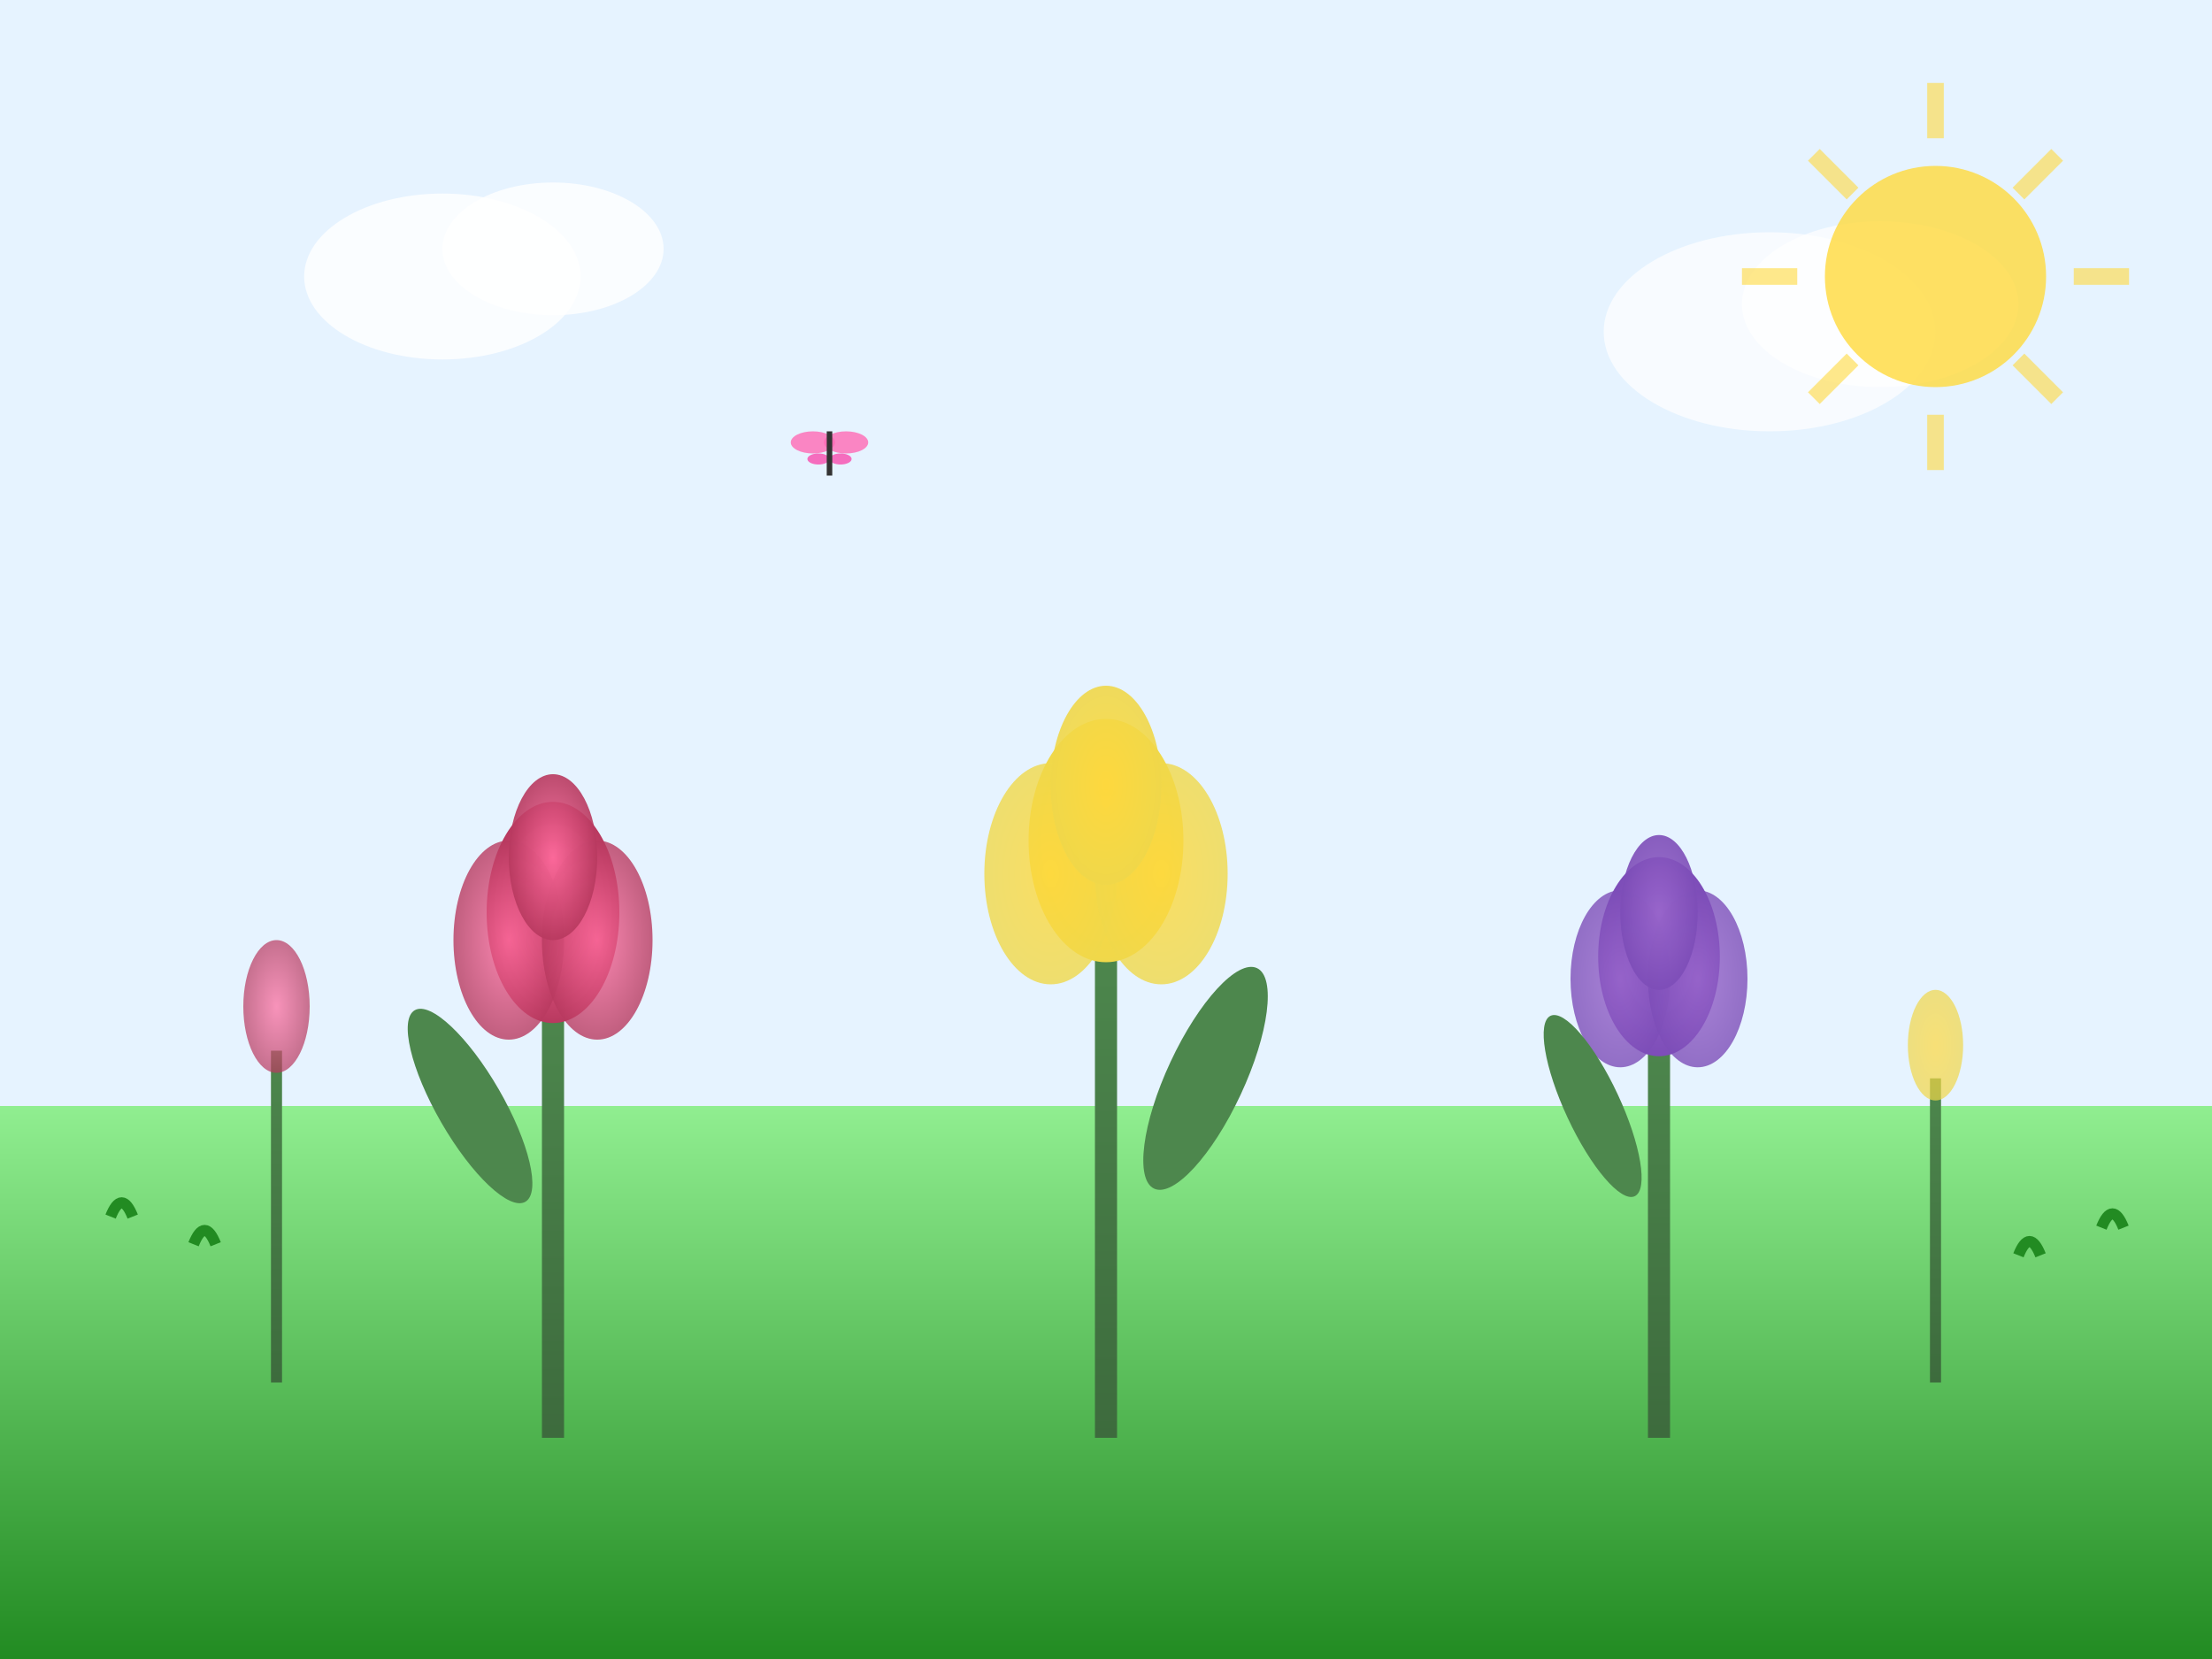 <svg width="400" height="300" viewBox="0 0 400 300" xmlns="http://www.w3.org/2000/svg">
  <rect x="0" y="0" width="400" height="300" fill="#808080" stroke="none"/>
  <defs>
    <radialGradient id="tulip-red" cx="50%" cy="50%" r="50%">
      <stop offset="0%" style="stop-color:#ff6b9d"/>
      <stop offset="100%" style="stop-color:#b8395f"/>
    </radialGradient>
    <radialGradient id="tulip-yellow" cx="50%" cy="50%" r="50%">
      <stop offset="0%" style="stop-color:#ffd93d"/>
      <stop offset="100%" style="stop-color:#f0d84a"/>
    </radialGradient>
    <radialGradient id="tulip-purple" cx="50%" cy="50%" r="50%">
      <stop offset="0%" style="stop-color:#9966cc"/>
      <stop offset="100%" style="stop-color:#7d4db8"/>
    </radialGradient>
    <linearGradient id="stem" x1="0%" y1="0%" x2="0%" y2="100%">
      <stop offset="0%" style="stop-color:#4d874d"/>
      <stop offset="100%" style="stop-color:#3d6b3d"/>
    </linearGradient>
    <linearGradient id="ground" x1="0%" y1="0%" x2="0%" y2="100%">
      <stop offset="0%" style="stop-color:#90ee90"/>
      <stop offset="100%" style="stop-color:#228b22"/>
    </linearGradient>
  </defs>
  
  <!-- Spring sky background -->
  <rect width="400" height="200" fill="#e6f3ff"/>
  
  <!-- Ground -->
  <rect x="0" y="200" width="400" height="100" fill="url(#ground)"/>
  
  <!-- Red tulip -->
  <g transform="translate(100, 180)">
    <rect x="-2" y="0" width="4" height="80" fill="url(#stem)"/>
    <ellipse cx="0" cy="-15" rx="12" ry="20" fill="url(#tulip-red)"/>
    <ellipse cx="-8" cy="-10" rx="10" ry="18" fill="url(#tulip-red)" opacity="0.8"/>
    <ellipse cx="8" cy="-10" rx="10" ry="18" fill="url(#tulip-red)" opacity="0.8"/>
    <ellipse cx="0" cy="-25" rx="8" ry="15" fill="url(#tulip-red)" opacity="0.9"/>
    <!-- Leaf -->
    <ellipse cx="-15" cy="20" rx="6" ry="20" fill="#4d874d" transform="rotate(-30 -15 20)"/>
  </g>
  
  <!-- Yellow tulip -->
  <g transform="translate(200, 170)">
    <rect x="-2" y="0" width="4" height="90" fill="url(#stem)"/>
    <ellipse cx="0" cy="-18" rx="14" ry="22" fill="url(#tulip-yellow)"/>
    <ellipse cx="-10" cy="-12" rx="12" ry="20" fill="url(#tulip-yellow)" opacity="0.8"/>
    <ellipse cx="10" cy="-12" rx="12" ry="20" fill="url(#tulip-yellow)" opacity="0.8"/>
    <ellipse cx="0" cy="-28" rx="10" ry="18" fill="url(#tulip-yellow)" opacity="0.9"/>
    <!-- Leaf -->
    <ellipse cx="18" cy="25" rx="7" ry="22" fill="#4d874d" transform="rotate(25 18 25)"/>
  </g>
  
  <!-- Purple tulip -->
  <g transform="translate(300, 185)">
    <rect x="-2" y="0" width="4" height="75" fill="url(#stem)"/>
    <ellipse cx="0" cy="-12" rx="11" ry="18" fill="url(#tulip-purple)"/>
    <ellipse cx="-7" cy="-8" rx="9" ry="16" fill="url(#tulip-purple)" opacity="0.8"/>
    <ellipse cx="7" cy="-8" rx="9" ry="16" fill="url(#tulip-purple)" opacity="0.8"/>
    <ellipse cx="0" cy="-20" rx="7" ry="14" fill="url(#tulip-purple)" opacity="0.9"/>
    <!-- Leaf -->
    <ellipse cx="-12" cy="15" rx="5" ry="18" fill="#4d874d" transform="rotate(-25 -12 15)"/>
  </g>
  
  <!-- Small tulips in background -->
  <g transform="translate(50, 190)">
    <rect x="-1" y="0" width="2" height="60" fill="url(#stem)"/>
    <ellipse cx="0" cy="-8" rx="6" ry="12" fill="url(#tulip-red)" opacity="0.7"/>
  </g>
  
  <g transform="translate(350, 195)">
    <rect x="-1" y="0" width="2" height="55" fill="url(#stem)"/>
    <ellipse cx="0" cy="-6" rx="5" ry="10" fill="url(#tulip-yellow)" opacity="0.7"/>
  </g>
  
  <!-- Grass details -->
  <g stroke="#228b22" stroke-width="2" fill="none">
    <path d="M20,220 Q22,215 24,220"/>
    <path d="M35,225 Q37,220 39,225"/>
    <path d="M380,222 Q382,217 384,222"/>
    <path d="M365,227 Q367,222 369,227"/>
  </g>
  
  <!-- Clouds -->
  <ellipse cx="80" cy="50" rx="25" ry="15" fill="#ffffff" opacity="0.8"/>
  <ellipse cx="100" cy="45" rx="20" ry="12" fill="#ffffff" opacity="0.8"/>
  <ellipse cx="320" cy="60" rx="30" ry="18" fill="#ffffff" opacity="0.7"/>
  <ellipse cx="340" cy="55" rx="25" ry="15" fill="#ffffff" opacity="0.7"/>
  
  <!-- Sun -->
  <circle cx="350" cy="50" r="20" fill="#ffd93d" opacity="0.8"/>
  <g stroke="#ffd93d" stroke-width="3" opacity="0.6">
    <line x1="350" y1="15" x2="350" y2="25"/>
    <line x1="350" y1="75" x2="350" y2="85"/>
    <line x1="315" y1="50" x2="325" y2="50"/>
    <line x1="375" y1="50" x2="385" y2="50"/>
    <line x1="328" y1="28" x2="335" y2="35"/>
    <line x1="365" y1="65" x2="372" y2="72"/>
    <line x1="372" y1="28" x2="365" y2="35"/>
    <line x1="335" y1="65" x2="328" y2="72"/>
  </g>
  
  <!-- Butterflies -->
  <g transform="translate(150, 80)">
    <ellipse cx="-3" cy="0" rx="4" ry="2" fill="#ff69b4" opacity="0.8"/>
    <ellipse cx="3" cy="0" rx="4" ry="2" fill="#ff69b4" opacity="0.8"/>
    <ellipse cx="-2" cy="3" rx="2" ry="1" fill="#ff1493" opacity="0.6"/>
    <ellipse cx="2" cy="3" rx="2" ry="1" fill="#ff1493" opacity="0.6"/>
    <line x1="0" y1="-2" x2="0" y2="6" stroke="#333" stroke-width="1"/>
  </g>
</svg>